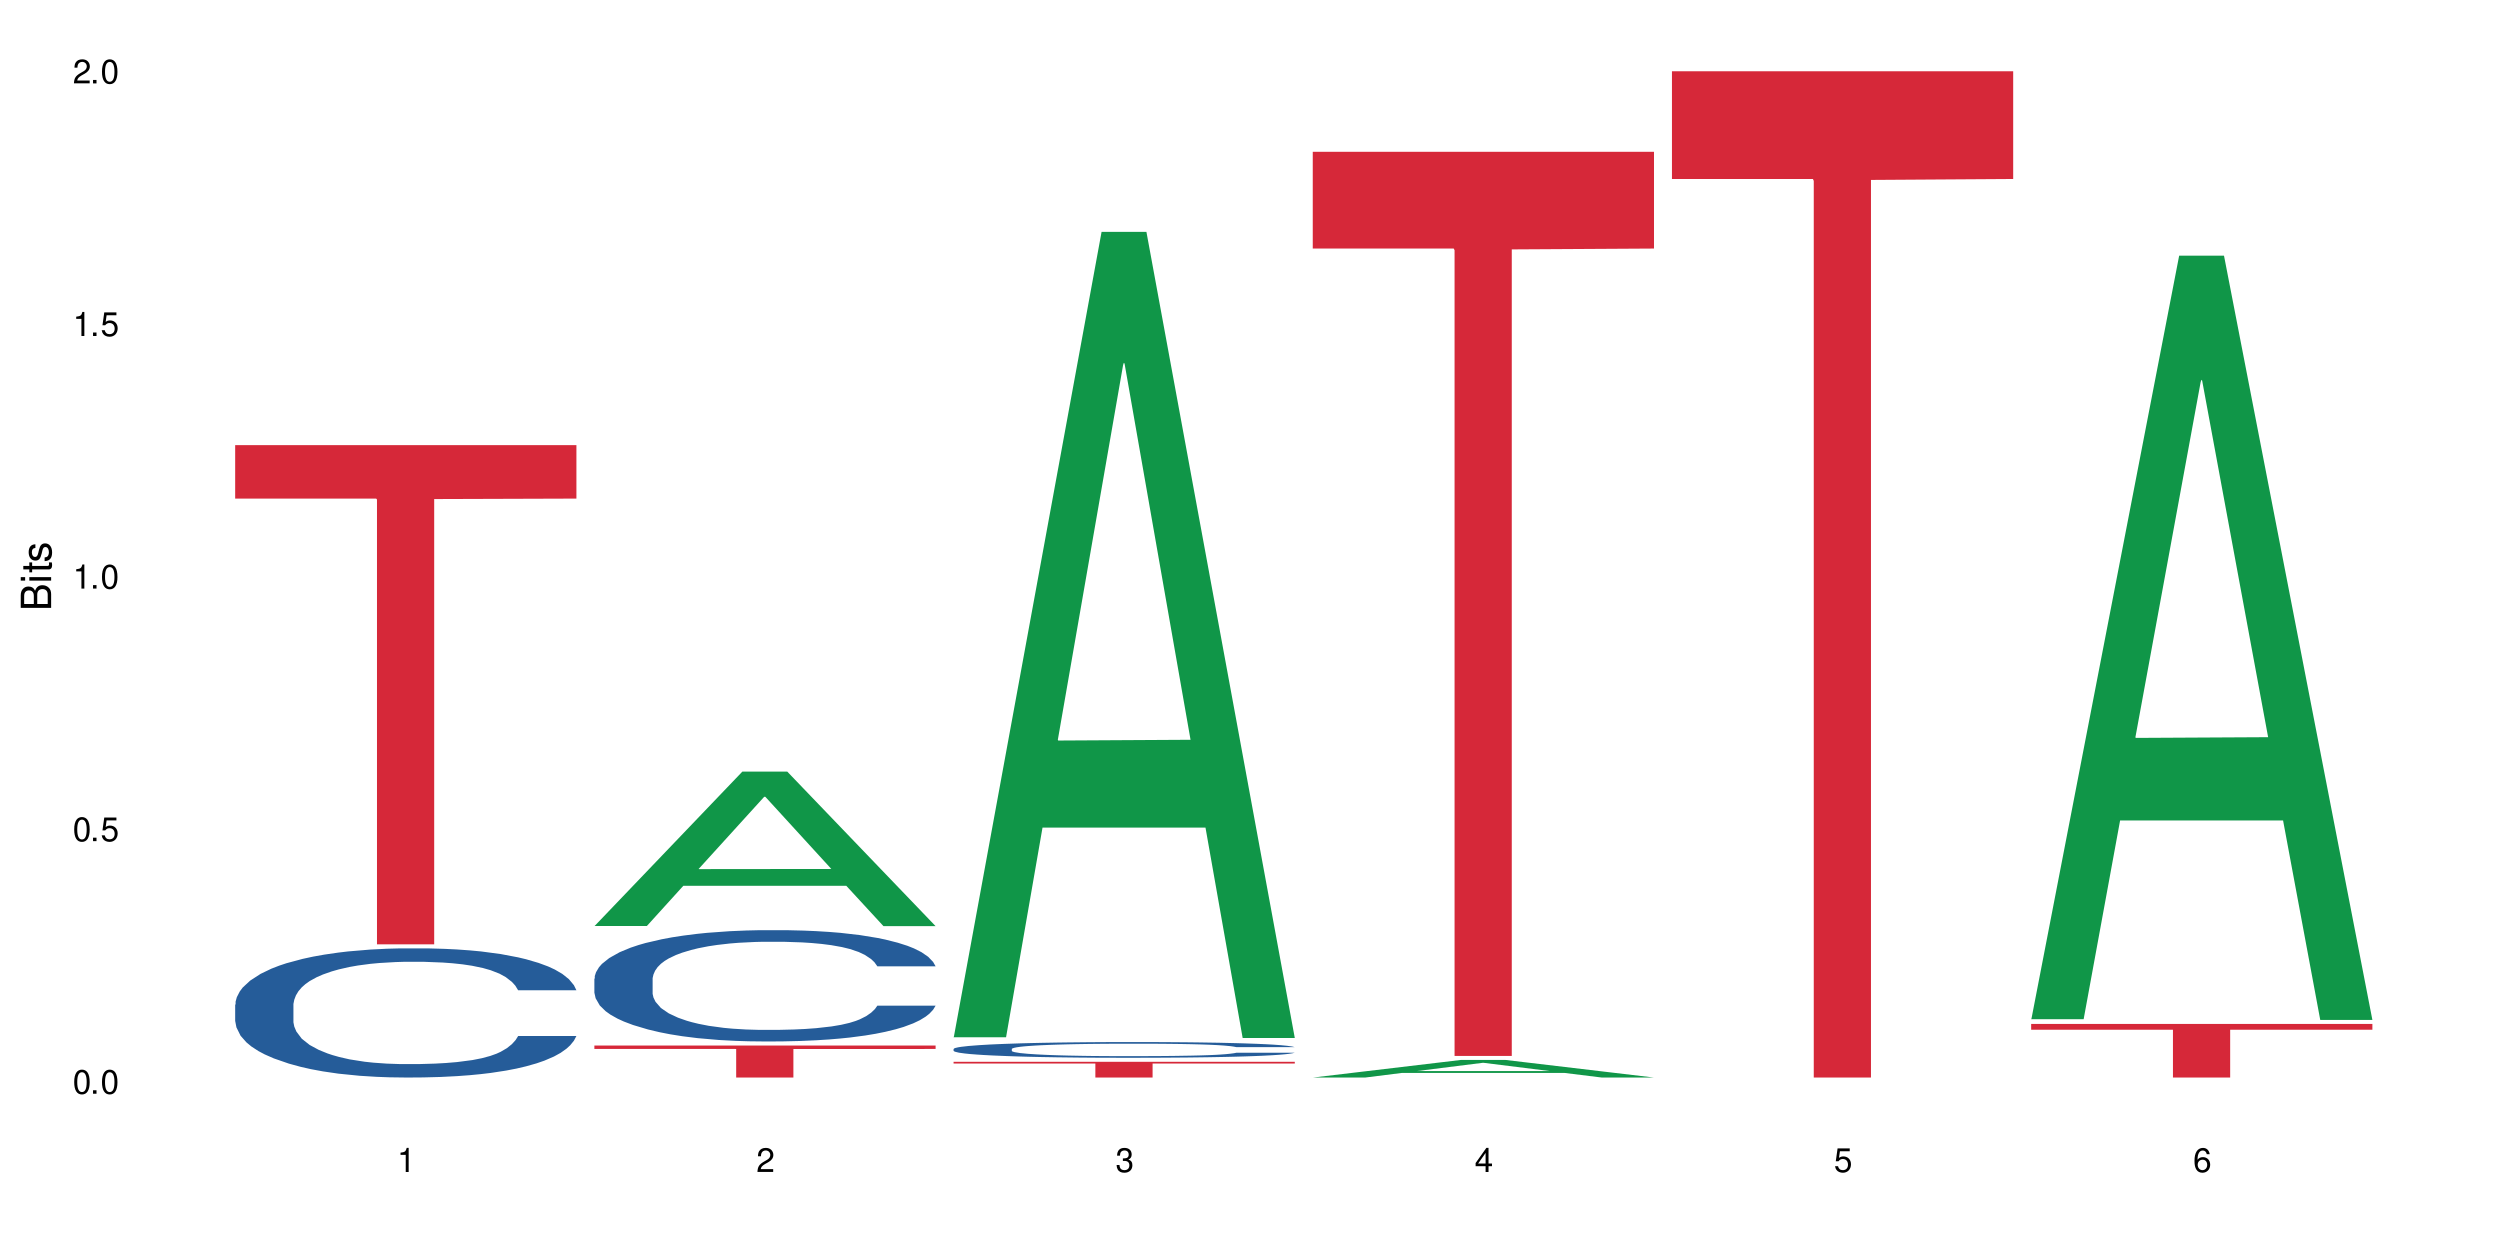 <?xml version="1.0" encoding="UTF-8"?>
<svg xmlns="http://www.w3.org/2000/svg" xmlns:xlink="http://www.w3.org/1999/xlink" width="720" height="360" viewBox="0 0 720 360">
<defs>
<g>
<g id="glyph-0-0">
</g>
<g id="glyph-0-1">
<path d="M 2.641 -6.938 C 2 -6.938 1.422 -6.656 1.078 -6.172 C 0.641 -5.562 0.406 -4.641 0.406 -3.359 C 0.406 -1.016 1.188 0.219 2.641 0.219 C 4.078 0.219 4.859 -1.016 4.859 -3.297 C 4.859 -4.641 4.656 -5.547 4.203 -6.172 C 3.844 -6.656 3.281 -6.938 2.641 -6.938 Z M 2.641 -6.188 C 3.547 -6.188 4 -5.25 4 -3.375 C 4 -1.406 3.562 -0.484 2.625 -0.484 C 1.734 -0.484 1.281 -1.438 1.281 -3.344 C 1.281 -5.25 1.734 -6.188 2.641 -6.188 Z M 2.641 -6.188 "/>
</g>
<g id="glyph-0-2">
<path d="M 1.828 -1 L 0.828 -1 L 0.828 0 L 1.828 0 Z M 1.828 -1 "/>
</g>
<g id="glyph-0-3">
<path d="M 4.562 -6.797 L 1.062 -6.797 L 0.547 -3.094 L 1.328 -3.094 C 1.719 -3.562 2.047 -3.734 2.578 -3.734 C 3.484 -3.734 4.062 -3.109 4.062 -2.094 C 4.062 -1.125 3.484 -0.531 2.578 -0.531 C 1.828 -0.531 1.375 -0.906 1.188 -1.672 L 0.328 -1.672 C 0.453 -1.109 0.547 -0.844 0.75 -0.594 C 1.125 -0.078 1.828 0.219 2.594 0.219 C 3.969 0.219 4.922 -0.781 4.922 -2.219 C 4.922 -3.562 4.031 -4.484 2.719 -4.484 C 2.25 -4.484 1.859 -4.359 1.469 -4.062 L 1.734 -5.969 L 4.562 -5.969 Z M 4.562 -6.797 "/>
</g>
<g id="glyph-0-4">
<path d="M 2.484 -4.938 L 2.484 0 L 3.328 0 L 3.328 -6.938 L 2.766 -6.938 C 2.469 -5.875 2.281 -5.734 0.984 -5.562 L 0.984 -4.938 Z M 2.484 -4.938 "/>
</g>
<g id="glyph-0-5">
<path d="M 4.859 -0.828 L 1.281 -0.828 C 1.359 -1.406 1.672 -1.781 2.5 -2.281 L 3.469 -2.828 C 4.406 -3.344 4.906 -4.062 4.906 -4.906 C 4.906 -5.484 4.672 -6.031 4.266 -6.406 C 3.859 -6.766 3.375 -6.938 2.719 -6.938 C 1.859 -6.938 1.219 -6.625 0.844 -6.031 C 0.609 -5.672 0.5 -5.234 0.484 -4.531 L 1.328 -4.531 C 1.359 -5.016 1.406 -5.281 1.531 -5.516 C 1.75 -5.938 2.188 -6.203 2.703 -6.203 C 3.469 -6.203 4.031 -5.641 4.031 -4.891 C 4.031 -4.344 3.719 -3.859 3.125 -3.516 L 2.234 -3 C 0.812 -2.172 0.406 -1.531 0.328 -0.016 L 4.859 -0.016 Z M 4.859 -0.828 "/>
</g>
<g id="glyph-0-6">
<path d="M 2.125 -3.188 L 2.578 -3.188 C 3.5 -3.188 3.984 -2.766 3.984 -1.922 C 3.984 -1.062 3.469 -0.531 2.594 -0.531 C 1.656 -0.531 1.203 -1 1.156 -2.016 L 0.312 -2.016 C 0.344 -1.453 0.438 -1.094 0.609 -0.781 C 0.953 -0.109 1.625 0.219 2.547 0.219 C 3.953 0.219 4.859 -0.625 4.859 -1.938 C 4.859 -2.828 4.516 -3.297 3.703 -3.594 C 4.344 -3.844 4.656 -4.328 4.656 -5.031 C 4.656 -6.219 3.875 -6.938 2.578 -6.938 C 1.203 -6.938 0.484 -6.172 0.453 -4.703 L 1.297 -4.703 C 1.312 -5.125 1.344 -5.359 1.453 -5.578 C 1.641 -5.969 2.062 -6.203 2.594 -6.203 C 3.344 -6.203 3.797 -5.75 3.797 -5 C 3.797 -4.516 3.609 -4.219 3.25 -4.047 C 3.016 -3.953 2.703 -3.922 2.125 -3.906 Z M 2.125 -3.188 "/>
</g>
<g id="glyph-0-7">
<path d="M 3.141 -1.672 L 3.141 0 L 3.984 0 L 3.984 -1.672 L 4.984 -1.672 L 4.984 -2.438 L 3.984 -2.438 L 3.984 -6.938 L 3.359 -6.938 L 0.266 -2.578 L 0.266 -1.672 Z M 3.141 -2.438 L 1 -2.438 L 3.141 -5.5 Z M 3.141 -2.438 "/>
</g>
<g id="glyph-0-8">
<path d="M 4.781 -5.125 C 4.609 -6.266 3.891 -6.938 2.844 -6.938 C 2.094 -6.938 1.422 -6.578 1.031 -5.953 C 0.594 -5.266 0.406 -4.422 0.406 -3.172 C 0.406 -2 0.578 -1.25 0.984 -0.641 C 1.359 -0.078 1.953 0.219 2.703 0.219 C 3.984 0.219 4.922 -0.75 4.922 -2.094 C 4.922 -3.375 4.062 -4.281 2.844 -4.281 C 2.172 -4.281 1.641 -4.031 1.281 -3.516 C 1.281 -5.234 1.828 -6.188 2.797 -6.188 C 3.391 -6.188 3.797 -5.797 3.938 -5.125 Z M 2.734 -3.531 C 3.547 -3.531 4.062 -2.953 4.062 -2.031 C 4.062 -1.156 3.484 -0.531 2.703 -0.531 C 1.922 -0.531 1.328 -1.188 1.328 -2.078 C 1.328 -2.938 1.906 -3.531 2.734 -3.531 Z M 2.734 -3.531 "/>
</g>
<g id="glyph-1-0">
</g>
<g id="glyph-1-1">
<path d="M 0 -0.953 L 0 -4.891 C 0 -5.719 -0.234 -6.344 -0.734 -6.797 C -1.188 -7.234 -1.812 -7.469 -2.5 -7.469 C -3.547 -7.469 -4.188 -7 -4.625 -5.875 C -4.984 -6.688 -5.625 -7.094 -6.531 -7.094 C -7.172 -7.094 -7.734 -6.859 -8.141 -6.391 C -8.562 -5.922 -8.75 -5.344 -8.75 -4.5 L -8.75 -0.953 Z M -4.984 -2.062 L -7.766 -2.062 L -7.766 -4.219 C -7.766 -4.844 -7.688 -5.203 -7.453 -5.5 C -7.219 -5.812 -6.859 -5.969 -6.375 -5.969 C -5.891 -5.969 -5.531 -5.812 -5.297 -5.5 C -5.062 -5.203 -4.984 -4.844 -4.984 -4.219 Z M -0.984 -2.062 L -4 -2.062 L -4 -4.781 C -4 -5.766 -3.438 -6.359 -2.484 -6.359 C -1.547 -6.359 -0.984 -5.766 -0.984 -4.781 Z M -0.984 -2.062 "/>
</g>
<g id="glyph-1-2">
<path d="M -6.281 -1.797 L -6.281 -0.797 L 0 -0.797 L 0 -1.797 Z M -8.75 -1.797 L -8.75 -0.797 L -7.484 -0.797 L -7.484 -1.797 Z M -8.75 -1.797 "/>
</g>
<g id="glyph-1-3">
<path d="M -6.281 -3.047 L -6.281 -2.016 L -8.016 -2.016 L -8.016 -1.016 L -6.281 -1.016 L -6.281 -0.172 L -5.469 -0.172 L -5.469 -1.016 L -0.719 -1.016 C -0.078 -1.016 0.281 -1.453 0.281 -2.234 C 0.281 -2.5 0.25 -2.719 0.188 -3.047 L -0.641 -3.047 C -0.609 -2.906 -0.594 -2.766 -0.594 -2.562 C -0.594 -2.141 -0.719 -2.016 -1.156 -2.016 L -5.469 -2.016 L -5.469 -3.047 Z M -6.281 -3.047 "/>
</g>
<g id="glyph-1-4">
<path d="M -4.531 -5.25 C -5.766 -5.25 -6.469 -4.422 -6.469 -2.969 C -6.469 -1.516 -5.719 -0.562 -4.547 -0.562 C -3.562 -0.562 -3.094 -1.062 -2.734 -2.562 L -2.516 -3.484 C -2.344 -4.188 -2.094 -4.469 -1.641 -4.469 C -1.047 -4.469 -0.641 -3.875 -0.641 -3 C -0.641 -2.453 -0.797 -2 -1.062 -1.75 C -1.25 -1.594 -1.422 -1.531 -1.875 -1.469 L -1.875 -0.406 C -0.422 -0.453 0.281 -1.266 0.281 -2.922 C 0.281 -4.5 -0.5 -5.516 -1.719 -5.516 C -2.656 -5.516 -3.172 -4.984 -3.469 -3.734 L -3.703 -2.766 C -3.891 -1.953 -4.156 -1.609 -4.594 -1.609 C -5.188 -1.609 -5.547 -2.125 -5.547 -2.938 C -5.547 -3.75 -5.203 -4.172 -4.531 -4.203 Z M -4.531 -5.25 "/>
</g>
</g>
</defs>
<rect x="-72" y="-36" width="864" height="432" fill="rgb(100%, 100%, 100%)" fill-opacity="1"/>
<path fill-rule="nonzero" fill="rgb(14.51%, 36.078%, 60%)" fill-opacity="1" d="M 67.73 289.32 L 67.852 289.285 L 67.852 288.469 L 68.211 287.176 L 69.051 285.543 L 69.887 284.422 L 72.047 282.418 L 75.043 280.477 L 78.156 278.98 L 80.434 278.098 L 82.473 277.418 L 87.145 276.16 L 90.145 275.512 L 93.379 274.934 L 97.332 274.359 L 100.211 274.016 L 106.684 273.473 L 111.477 273.234 L 115.191 273.133 L 123.223 273.133 L 128.016 273.27 L 131.492 273.438 L 135.324 273.711 L 138.562 274.016 L 144.195 274.766 L 149.227 275.719 L 151.504 276.262 L 155.102 277.316 L 157.855 278.336 L 159.773 279.219 L 161.934 280.477 L 163.848 282.008 L 165.289 283.742 L 166.008 285.203 L 149.227 285.203 L 148.391 283.844 L 147.43 282.789 L 145.633 281.395 L 143.836 280.41 L 141.316 279.426 L 139.039 278.777 L 135.926 278.133 L 133.168 277.723 L 130.293 277.418 L 127.535 277.215 L 122.262 277.008 L 116.148 277.008 L 113.871 277.078 L 109.199 277.352 L 106.684 277.586 L 103.086 278.062 L 100.57 278.504 L 97.574 279.188 L 95.535 279.766 L 93.02 280.648 L 91.223 281.43 L 89.184 282.551 L 87.984 283.402 L 86.906 284.355 L 85.949 285.477 L 85.23 286.668 L 84.75 287.926 L 84.508 289.148 L 84.508 294.418 L 84.75 295.645 L 85.348 297.07 L 86.906 299.145 L 89.184 300.949 L 91.82 302.375 L 94.336 303.395 L 95.777 303.871 L 97.691 304.414 L 100.688 305.098 L 105.004 305.777 L 107.52 306.047 L 111.355 306.32 L 115.312 306.457 L 120.586 306.457 L 125.258 306.32 L 128.375 306.148 L 131.609 305.879 L 136.043 305.301 L 138.801 304.758 L 141.199 304.109 L 142.996 303.465 L 144.195 302.918 L 145.992 301.867 L 147.43 300.711 L 148.508 299.52 L 149.227 298.363 L 166.008 298.363 L 165.289 299.723 L 164.207 301.051 L 163.129 302.035 L 161.453 303.227 L 159.535 304.281 L 156.777 305.469 L 154.5 306.254 L 151.504 307.102 L 148.75 307.75 L 145.754 308.328 L 141.316 309.008 L 138.441 309.348 L 135.324 309.652 L 131.609 309.926 L 126.938 310.164 L 121.902 310.297 L 117.227 310.332 L 112.195 310.266 L 108.48 310.129 L 103.566 309.824 L 97.453 309.211 L 93.02 308.562 L 89.543 307.918 L 86.547 307.238 L 83.191 306.32 L 78.875 304.824 L 76.238 303.668 L 74.441 302.715 L 72.406 301.391 L 70.969 300.199 L 69.289 298.297 L 68.09 295.883 L 67.73 294.012 Z M 67.73 289.32 "/>
<path fill-rule="nonzero" fill="rgb(83.922%, 15.686%, 22.353%)" fill-opacity="1" d="M 67.73 128.207 L 166.008 128.207 L 166.008 143.594 L 125.047 143.73 L 125.047 271.969 L 108.57 271.969 L 108.57 143.863 L 108.332 143.594 L 67.73 143.594 Z M 67.73 128.207 "/>
<path fill-rule="nonzero" fill="rgb(6.275%, 58.824%, 28.235%)" fill-opacity="1" d="M 171.18 266.688 L 171.285 266.648 L 213.809 222.215 L 226.723 222.215 L 269.453 266.73 L 254.441 266.73 L 243.73 255.109 L 196.797 255.109 L 186.297 266.688 L 171.18 266.688 L 201.312 250.305 L 239.426 250.262 L 220.422 229.488 L 220.211 229.449 L 220 229.574 L 201.207 250.262 L 201.312 250.305 Z M 171.18 266.688 "/>
<path fill-rule="nonzero" fill="rgb(14.51%, 36.078%, 60%)" fill-opacity="1" d="M 171.18 281.844 L 171.297 281.812 L 171.297 281.109 L 171.66 279.996 L 172.496 278.59 L 173.336 277.621 L 175.492 275.895 L 178.488 274.223 L 181.605 272.934 L 183.883 272.172 L 185.922 271.586 L 190.594 270.504 L 193.59 269.945 L 196.828 269.449 L 200.781 268.949 L 203.656 268.656 L 210.129 268.188 L 214.922 267.984 L 218.641 267.895 L 226.668 267.895 L 231.461 268.012 L 234.938 268.16 L 238.773 268.395 L 242.008 268.656 L 247.641 269.301 L 252.676 270.121 L 254.953 270.59 L 258.547 271.5 L 261.305 272.379 L 263.223 273.141 L 265.379 274.223 L 267.297 275.543 L 268.734 277.035 L 269.453 278.297 L 252.676 278.297 L 251.836 277.125 L 250.879 276.215 L 249.082 275.016 L 247.281 274.164 L 244.766 273.316 L 242.488 272.758 L 239.371 272.203 L 236.617 271.852 L 233.738 271.586 L 230.984 271.41 L 225.711 271.234 L 219.598 271.234 L 217.32 271.293 L 212.645 271.527 L 210.129 271.734 L 206.535 272.145 L 204.016 272.523 L 201.02 273.109 L 198.984 273.609 L 196.469 274.371 L 194.668 275.043 L 192.633 276.012 L 191.434 276.742 L 190.355 277.562 L 189.395 278.531 L 188.676 279.559 L 188.199 280.641 L 187.957 281.695 L 187.957 286.238 L 188.199 287.293 L 188.797 288.523 L 190.355 290.312 L 192.633 291.863 L 195.27 293.094 L 197.785 293.973 L 199.223 294.383 L 201.141 294.852 L 204.137 295.438 L 208.453 296.023 L 210.969 296.258 L 214.805 296.492 L 218.758 296.609 L 224.031 296.609 L 228.707 296.492 L 231.82 296.348 L 235.059 296.113 L 239.492 295.613 L 242.25 295.145 L 244.645 294.59 L 246.445 294.031 L 247.641 293.562 L 249.441 292.656 L 250.879 291.66 L 251.957 290.633 L 252.676 289.637 L 269.453 289.637 L 268.734 290.809 L 267.656 291.953 L 266.578 292.801 L 264.898 293.828 L 262.984 294.734 L 260.227 295.762 L 257.949 296.434 L 254.953 297.168 L 252.195 297.723 L 249.199 298.223 L 244.766 298.809 L 241.891 299.102 L 238.773 299.363 L 235.059 299.598 L 230.383 299.805 L 225.352 299.922 L 220.676 299.949 L 215.645 299.891 L 211.926 299.773 L 207.012 299.512 L 200.902 298.984 L 196.469 298.426 L 192.992 297.871 L 189.996 297.285 L 186.641 296.492 L 182.324 295.203 L 179.688 294.207 L 177.891 293.387 L 175.852 292.246 L 174.414 291.219 L 172.738 289.578 L 171.539 287.496 L 171.18 285.887 Z M 171.18 281.844 "/>
<path fill-rule="nonzero" fill="rgb(83.922%, 15.686%, 22.353%)" fill-opacity="1" d="M 171.18 301.113 L 269.453 301.113 L 269.453 302.102 L 228.496 302.109 L 228.496 310.332 L 212.02 310.332 L 212.02 302.117 L 211.777 302.102 L 171.18 302.102 Z M 171.18 301.113 "/>
<path fill-rule="nonzero" fill="rgb(6.275%, 58.824%, 28.235%)" fill-opacity="1" d="M 274.629 298.73 L 274.73 298.516 L 317.254 66.777 L 330.168 66.777 L 372.902 298.949 L 357.887 298.949 L 347.18 238.344 L 300.246 238.344 L 289.746 298.73 L 274.629 298.73 L 304.762 213.273 L 342.875 213.055 L 323.871 104.707 L 323.66 104.492 L 323.449 105.145 L 304.656 213.055 L 304.762 213.273 Z M 274.629 298.73 "/>
<path fill-rule="nonzero" fill="rgb(14.51%, 36.078%, 60%)" fill-opacity="1" d="M 274.629 302.082 L 274.746 302.078 L 274.746 301.98 L 275.105 301.824 L 275.945 301.625 L 276.785 301.488 L 278.941 301.242 L 281.938 301.008 L 285.055 300.824 L 287.332 300.719 L 289.367 300.637 L 294.043 300.48 L 297.039 300.402 L 300.273 300.332 L 304.23 300.262 L 307.105 300.223 L 313.578 300.156 L 318.371 300.125 L 322.086 300.113 L 330.117 300.113 L 334.91 300.129 L 338.387 300.152 L 342.223 300.184 L 345.457 300.223 L 351.09 300.312 L 356.125 300.43 L 358.402 300.496 L 361.996 300.621 L 364.754 300.746 L 366.672 300.855 L 368.828 301.008 L 370.746 301.195 L 372.184 301.406 L 372.902 301.582 L 356.125 301.582 L 355.285 301.418 L 354.324 301.289 L 352.527 301.121 L 350.73 301 L 348.215 300.879 L 345.938 300.801 L 342.82 300.723 L 340.062 300.672 L 337.188 300.637 L 334.43 300.609 L 329.156 300.586 L 323.047 300.586 L 320.77 300.594 L 316.094 300.629 L 313.578 300.656 L 309.98 300.715 L 307.465 300.77 L 304.469 300.852 L 302.434 300.922 L 299.914 301.027 L 298.117 301.125 L 296.078 301.262 L 294.883 301.363 L 293.801 301.48 L 292.844 301.617 L 292.125 301.762 L 291.645 301.914 L 291.406 302.062 L 291.406 302.703 L 291.645 302.855 L 292.246 303.027 L 293.801 303.281 L 296.078 303.5 L 298.715 303.672 L 301.234 303.797 L 302.672 303.855 L 304.59 303.922 L 307.586 304.004 L 311.898 304.086 L 314.418 304.121 L 318.25 304.152 L 322.207 304.168 L 327.48 304.168 L 332.152 304.152 L 335.27 304.133 L 338.508 304.098 L 342.941 304.027 L 345.695 303.961 L 348.094 303.883 L 349.891 303.805 L 351.09 303.738 L 352.887 303.609 L 354.324 303.469 L 355.406 303.324 L 356.125 303.184 L 372.902 303.184 L 372.184 303.352 L 371.105 303.512 L 370.027 303.633 L 368.348 303.777 L 366.43 303.906 L 363.676 304.051 L 361.398 304.145 L 358.402 304.25 L 355.645 304.328 L 352.648 304.398 L 348.215 304.48 L 345.336 304.52 L 342.223 304.559 L 338.508 304.59 L 333.832 304.621 L 328.797 304.637 L 324.125 304.641 L 319.09 304.633 L 315.375 304.617 L 310.461 304.578 L 304.348 304.504 L 299.914 304.426 L 296.438 304.348 L 293.441 304.266 L 290.086 304.152 L 285.773 303.973 L 283.137 303.832 L 281.34 303.715 L 279.301 303.555 L 277.863 303.406 L 276.184 303.176 L 274.988 302.883 L 274.629 302.656 Z M 274.629 302.082 "/>
<path fill-rule="nonzero" fill="rgb(83.922%, 15.686%, 22.353%)" fill-opacity="1" d="M 274.629 305.805 L 372.902 305.805 L 372.902 306.289 L 331.945 306.293 L 331.945 310.332 L 315.465 310.332 L 315.465 306.297 L 315.227 306.289 L 274.629 306.289 Z M 274.629 305.805 "/>
<path fill-rule="nonzero" fill="rgb(6.275%, 58.824%, 28.235%)" fill-opacity="1" d="M 378.074 310.328 L 378.18 310.324 L 420.703 305.27 L 433.617 305.27 L 476.352 310.332 L 461.336 310.332 L 450.625 309.012 L 403.695 309.012 L 393.195 310.328 L 378.074 310.328 L 408.207 308.465 L 446.32 308.461 L 427.316 306.098 L 427.109 306.09 L 426.898 306.105 L 408.105 308.461 L 408.207 308.465 Z M 378.074 310.328 "/>
<path fill-rule="nonzero" fill="rgb(83.922%, 15.686%, 22.353%)" fill-opacity="1" d="M 378.074 43.711 L 476.352 43.711 L 476.352 71.582 L 435.391 71.828 L 435.391 304.105 L 418.914 304.105 L 418.914 72.07 L 418.676 71.582 L 378.074 71.582 Z M 378.074 43.711 "/>
<path fill-rule="nonzero" fill="rgb(83.922%, 15.686%, 22.353%)" fill-opacity="1" d="M 481.523 20.527 L 579.797 20.527 L 579.797 51.547 L 538.84 51.82 L 538.84 310.332 L 522.363 310.332 L 522.363 52.094 L 522.121 51.547 L 481.523 51.547 Z M 481.523 20.527 "/>
<path fill-rule="nonzero" fill="rgb(6.275%, 58.824%, 28.235%)" fill-opacity="1" d="M 584.973 293.531 L 585.074 293.324 L 627.598 73.637 L 640.512 73.637 L 683.246 293.738 L 668.23 293.738 L 657.523 236.285 L 610.59 236.285 L 600.09 293.531 L 584.973 293.531 L 615.105 212.516 L 653.219 212.309 L 634.215 109.598 L 634.004 109.391 L 633.793 110.008 L 615 212.309 L 615.105 212.516 Z M 584.973 293.531 "/>
<path fill-rule="nonzero" fill="rgb(83.922%, 15.686%, 22.353%)" fill-opacity="1" d="M 584.973 294.902 L 683.246 294.902 L 683.246 296.555 L 642.289 296.566 L 642.289 310.332 L 625.809 310.332 L 625.809 296.582 L 625.57 296.555 L 584.973 296.555 Z M 584.973 294.902 "/>
<g fill="rgb(0%, 0%, 0%)" fill-opacity="1">
<use xlink:href="#glyph-0-1" x="20.965" y="314.993"/>
<use xlink:href="#glyph-0-2" x="25.965" y="314.993"/>
<use xlink:href="#glyph-0-1" x="28.965" y="314.993"/>
</g>
<g fill="rgb(0%, 0%, 0%)" fill-opacity="1">
<use xlink:href="#glyph-0-1" x="20.965" y="242.251"/>
<use xlink:href="#glyph-0-2" x="25.965" y="242.251"/>
<use xlink:href="#glyph-0-3" x="28.965" y="242.251"/>
</g>
<g fill="rgb(0%, 0%, 0%)" fill-opacity="1">
<use xlink:href="#glyph-0-4" x="20.965" y="169.509"/>
<use xlink:href="#glyph-0-2" x="25.965" y="169.509"/>
<use xlink:href="#glyph-0-1" x="28.965" y="169.509"/>
</g>
<g fill="rgb(0%, 0%, 0%)" fill-opacity="1">
<use xlink:href="#glyph-0-4" x="20.965" y="96.767"/>
<use xlink:href="#glyph-0-2" x="25.965" y="96.767"/>
<use xlink:href="#glyph-0-3" x="28.965" y="96.767"/>
</g>
<g fill="rgb(0%, 0%, 0%)" fill-opacity="1">
<use xlink:href="#glyph-0-5" x="20.965" y="24.024"/>
<use xlink:href="#glyph-0-2" x="25.965" y="24.024"/>
<use xlink:href="#glyph-0-1" x="28.965" y="24.024"/>
</g>
<g fill="rgb(0%, 0%, 0%)" fill-opacity="1">
<use xlink:href="#glyph-0-4" x="114.367" y="337.532"/>
</g>
<g fill="rgb(0%, 0%, 0%)" fill-opacity="1">
<use xlink:href="#glyph-0-5" x="217.816" y="337.532"/>
</g>
<g fill="rgb(0%, 0%, 0%)" fill-opacity="1">
<use xlink:href="#glyph-0-6" x="321.266" y="337.532"/>
</g>
<g fill="rgb(0%, 0%, 0%)" fill-opacity="1">
<use xlink:href="#glyph-0-7" x="424.711" y="337.532"/>
</g>
<g fill="rgb(0%, 0%, 0%)" fill-opacity="1">
<use xlink:href="#glyph-0-3" x="528.16" y="337.532"/>
</g>
<g fill="rgb(0%, 0%, 0%)" fill-opacity="1">
<use xlink:href="#glyph-0-8" x="631.609" y="337.532"/>
</g>
<g fill="rgb(0%, 0%, 0%)" fill-opacity="1">
<use xlink:href="#glyph-1-1" x="14.725" y="176.012"/>
<use xlink:href="#glyph-1-2" x="14.725" y="168.012"/>
<use xlink:href="#glyph-1-3" x="14.725" y="165.012"/>
<use xlink:href="#glyph-1-4" x="14.725" y="162.012"/>
</g>
</svg>
